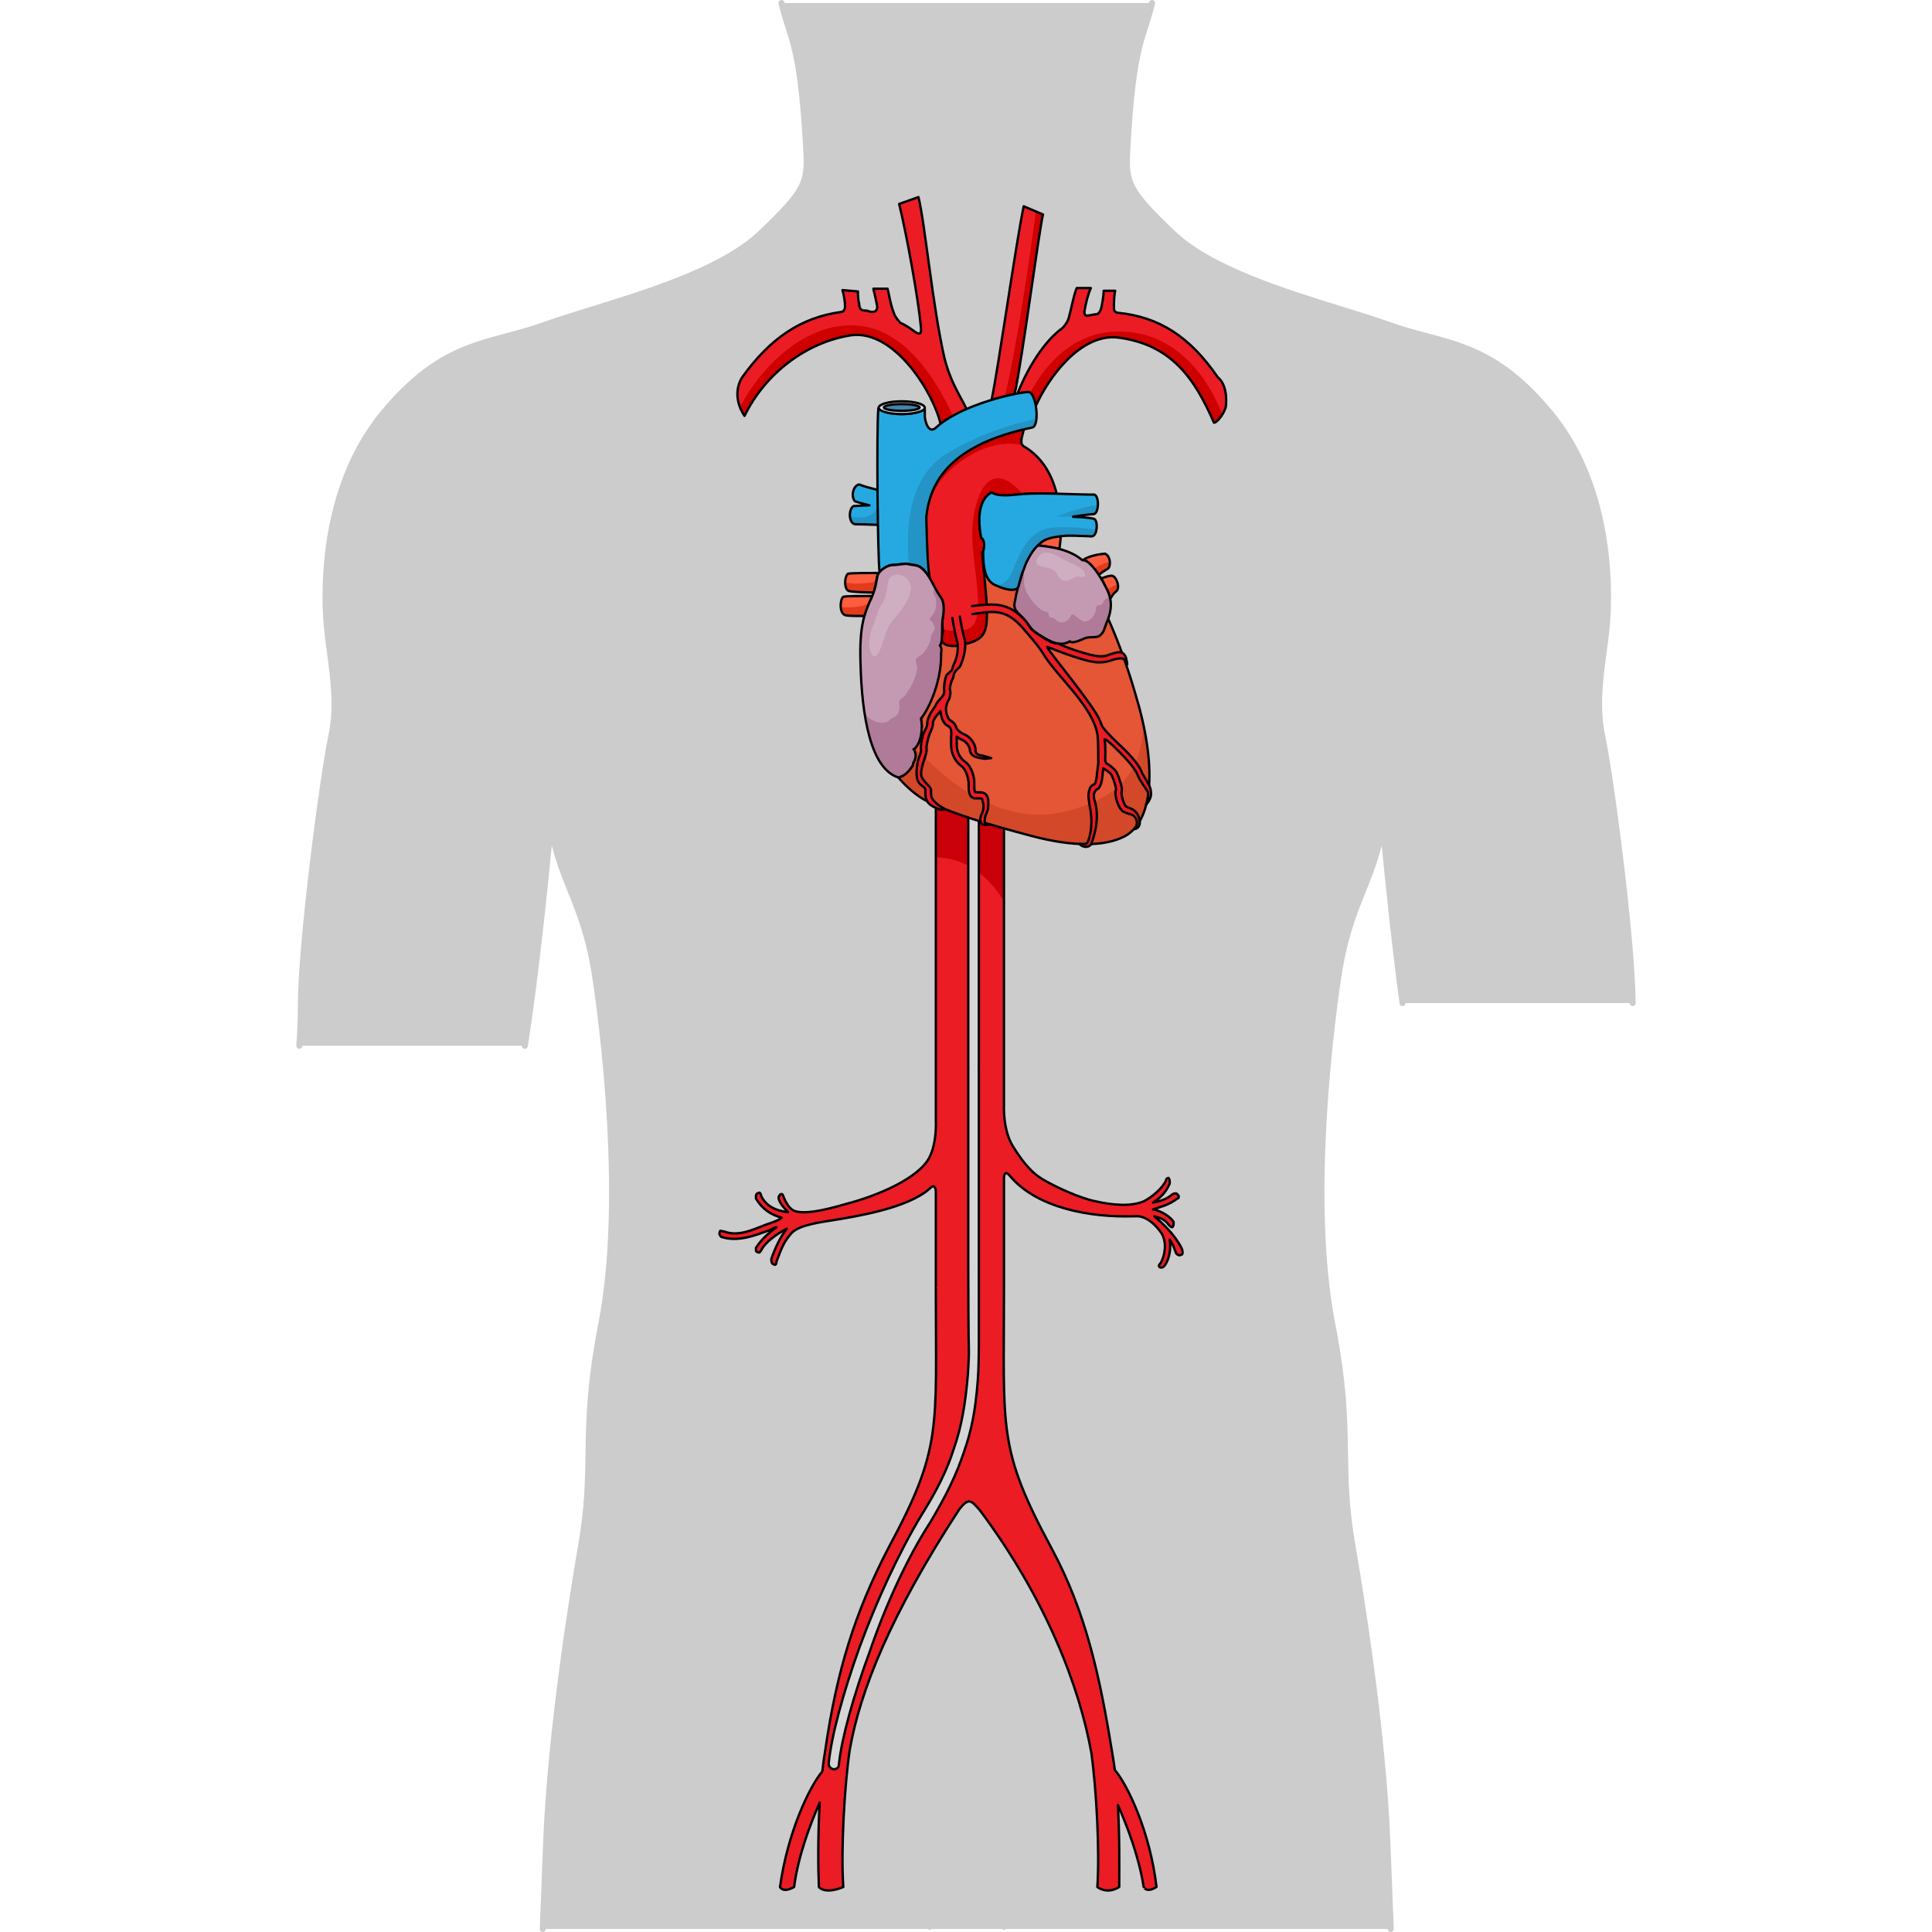 <?xml version="1.0" encoding="utf-8"?>
<!-- Created by: Science Figures, www.sciencefigures.org, Generator: Science Figures Editor -->
<!DOCTYPE svg PUBLIC "-//W3C//DTD SVG 1.1//EN" "http://www.w3.org/Graphics/SVG/1.1/DTD/svg11.dtd">
<svg version="1.1" id="Layer_1" xmlns="http://www.w3.org/2000/svg" xmlns:xlink="http://www.w3.org/1999/xlink" 
	 width="800px" height="800px" viewBox="0 0 306.306 441.82" enable-background="new 0 0 306.306 441.82"
	 xml:space="preserve">
<g>
	<path id="changecolor_1_" fill="#CCCCCC" d="M299.321,168.185c-1.352-6.365-0.496-12.78,0.332-18.984
		c0.258-1.935,0.523-3.935,0.711-5.866c0.485-5.027,2.139-31.033-13.076-49.35c-10.84-13.05-19.49-15.354-28.647-17.791
		c-2.761-0.736-5.616-1.496-8.601-2.571c-3.007-1.081-6.729-2.234-10.669-3.454c-13.372-4.141-30.015-9.293-38.437-17.323
		c-10.707-10.209-10.631-11.477-10.143-19.729l0.023-0.395c0.529-9.062,1.329-18.379,3.584-25.141
		c0.836-2.508,1.502-4.77,1.977-6.719c0.092-0.374-0.138-0.751-0.512-0.842c-0.371-0.091-0.75,0.139-0.842,0.511
		c-0.013,0.053-0.029,0.111-0.042,0.166h-12.489h-18.017h-7.583h-7.119h-7.585h-18.043h-12.457c-0.013-0.055-0.03-0.113-0.042-0.166
		c-0.091-0.373-0.469-0.602-0.842-0.511c-0.374,0.091-0.603,0.468-0.512,0.842c0.477,1.952,1.142,4.212,1.976,6.718
		c2.246,6.747,3.049,16.071,3.584,25.142l0.023,0.395c0.488,8.253,0.564,9.521-10.143,19.729
		C97.309,60.876,80.664,66.03,67.289,70.17c-3.939,1.219-7.66,2.371-10.666,3.452c-2.984,1.075-5.839,1.835-8.6,2.571
		c-9.156,2.438-17.805,4.741-28.65,17.791c-15.214,18.316-13.561,44.322-13.076,49.35c0.188,1.936,0.455,3.939,0.713,5.876
		c0.827,6.2,1.683,12.612,0.33,18.975c-1.902,8.984-6.987,47.174-6.987,62.155c0,2.81-0.115,5.671-0.351,8.744
		c-0.03,0.384,0.257,0.719,0.641,0.748c0.019,0.001,0.037,0.002,0.054,0.002c0.361,0,0.666-0.278,0.694-0.644
		c0.001-0.018,0.002-0.036,0.003-0.054h7.837h42.34c0.001,0.337,0.231,0.634,0.575,0.688c0.381,0.062,0.736-0.199,0.797-0.578
		c2.425-15.276,4.614-36.776,5.493-45.863c1.131,4.324,2.458,7.62,3.751,10.833c2.063,5.126,4.197,10.426,5.609,20.024
		c1.669,11.333,6.696,50.472,1.301,78.313c-2.706,13.951-2.833,22.042-2.956,29.867c-0.099,6.353-0.194,12.354-1.7,21.043
		c-1.642,9.479-7.072,42.435-8.021,68.568c-0.125,3.444-0.283,7.453-0.456,11.847l-0.283,7.215
		c-0.014,0.386,0.285,0.708,0.669,0.724c0.009,0.001,0.019,0.001,0.027,0.001c0.372,0,0.681-0.295,0.695-0.67l0.001-0.027h6.87
		h68.19h3.71h8.476l0.71,0.266l0.03-0.08c0.023-0.059,0.027-0.122,0.034-0.186h16.469c0.008,0.063,0.012,0.127,0.035,0.186
		l0.029,0.08l0.711-0.266h8.48h2.848h68.914h7.005l0.001,0.027c0.015,0.375,0.324,0.67,0.695,0.67c0.01,0,0.019,0,0.027-0.001
		c0.385-0.016,0.684-0.338,0.67-0.724l-0.283-7.215c-0.172-4.394-0.33-8.402-0.455-11.847c-0.942-26.084-6.375-59.077-8.018-68.568
		c-1.509-8.692-1.603-14.696-1.702-21.05c-0.122-7.823-0.249-15.913-2.954-29.86c-5.393-27.812-0.37-66.974,1.297-78.313
		c1.412-9.6,3.545-14.899,5.609-20.026c1.293-3.212,2.621-6.509,3.751-10.831c0.704,7.279,2.249,22.521,4.075,36.096
		c0.051,0.381,0.398,0.643,0.783,0.597c0.349-0.048,0.59-0.348,0.591-0.689h7.552h43.686c0,0.002,0,0.006,0,0.008
		c0.004,0.382,0.314,0.688,0.695,0.688c0.004,0,0.006,0,0.01,0c0.384-0.005,0.691-0.32,0.688-0.705
		C306.105,213.632,301.171,176.917,299.321,168.185z"/>
	<g>
		<g>
			<path fill-rule="evenodd" clip-rule="evenodd" fill="#EC1C24" d="M196.717,431.525c-1.468-12.59-6.587-23.287-9.522-26.749
				c0,0,0.001,0.014-0.002,0.036c-0.142-1.121-0.303-2.215-0.488-3.264c0.008,0.017,0.012,0.029,0.012,0.029
				c-2.939-18.193-6.074-32.783-14.008-47.525c-12.342-22.897-10.873-26.976-10.873-58.654c0-26.034,0-26.034,0-26.034
				s0-2.195,1.469-0.313c6.172,7.214,18.221,9.408,28.211,9.094c0.295,0,0.295,0,0.295,0c3.525-0.313,6.17,4.079,6.17,4.079
				c1.176,2.195,0.588,5.018-0.293,6.587c-0.294,0.314-0.588,0.628-0.294,0.94c0.587,0.314,0.882,0,1.175-0.313
				c1.176-1.569,1.471-4.078,1.176-5.96c0.881,1.254,1.176,2.509,1.469,3.136c0.295,0.314,0.588,0.627,1.176,0.314
				c0.294,0,0.294-0.314,0.294-0.628s0-0.313,0-0.313c-0.587-1.568-2.351-4.077-4.702-6.272c-0.293-0.313-1.469-1.256-1.763-1.57
				c1.176,0.314,2.351,0.629,3.233,1.884c0.293,0.313,0.588,0.627,0.881,0.627c0.293-0.313,0.293-0.627,0.293-0.94v-0.313
				c-0.586-0.942-2.645-2.511-4.701-2.823c1.764-0.628,3.527-0.942,5.584-2.509c0,0,0.293,0,0.293-0.313
				c0-0.315,0-0.315-0.293-0.629c-0.295-0.314-0.588-0.314-1.176,0c-1.469,1.256-2.938,1.569-4.408,1.882
				c1.47-0.939,2.939-2.196,3.82-4.391v-0.313c0-0.313,0-0.627-0.293-0.941c-0.295,0-0.588,0.314-0.588,0.628
				c-0.883,1.882-3.233,3.765-4.996,4.705c-2.939,1.254-7.053,0.939-11.166,0c-3.233-0.627-8.817-3.138-11.461-4.705
				c-2.939-1.569-4.996-4.078-7.348-7.844c-2.351-3.764-2.057-9.41-2.057-9.41c0-27.286,0-27.286,0-27.286
				c0-12.547,0-26.033,0-36.07c-5.877-1.882-11.167-3.45-15.575-5.333c0,8.782,0,23.211,0,41.403c0,30.738,0,30.738,0,30.738
				s0.294,5.019-1.47,8.47c-2.351,4.704-11.754,8.781-19.101,10.663c-1.175,0.313-9.991,3.137-12.342,1.256
				c-0.882-0.628-1.469-1.882-1.763-2.509c-0.294-0.629-0.294-1.257-0.882-0.942c-0.293,0.313-0.587,0.629-0.293,1.256
				c0.293,0.939,1.175,1.882,2.056,2.821c-2.644-0.313-4.996-1.254-6.171-3.764c0-0.313-0.294-0.94-0.587-0.628
				c-0.294,0-0.588,0.314-0.588,0.628c0,0.315,0,0.315,0,0.629c1.469,2.509,3.526,3.763,5.877,4.39
				c-0.587,0.628-2.645,1.256-3.527,1.569c-3.232,1.254-6.464,2.822-9.697,1.566c-0.588,0-0.882-0.313-0.882,0
				c-0.294,0.629,0,0.942,0.293,1.256c3.821,1.255,7.641-0.313,11.167-1.568c0.588-0.313,1.175-0.627,1.47-0.627
				c-1.764,1.255-3.527,2.823-4.703,4.705v0.314c0,0.313,0,0.626,0.293,0.626c0.588,0.313,0.588,0,0.882-0.313
				c0.881-1.882,3.527-3.764,5.877-5.019c-1.469,1.882-2.645,4.392-3.526,6.9c0,0.313,0,0.313,0,0.313
				c0,0.628,0.294,0.942,0.588,0.942c0.293,0.313,0.588,0,0.588-0.628c1.175-3.137,1.763-4.704,3.525-6.587
				c1.764-1.882,7.347-2.509,9.11-2.823c5.877-0.942,17.338-2.822,22.333-7.214c1.47-1.568,1.47,0.627,1.47,0.627
				c0,22.897,0,22.897,0,22.897c0,31.679,1.469,35.757-10.873,58.654c-7.641,14.742-11.754,27.915-14.399,46.108
				c-0.271,1.541-0.496,3.209-0.688,4.938c-2.937,3.475-7.916,13.851-9.676,26.427c0,0,0.592,1.479,3.229,0
				c0.896-7.111,3.76-14.563,5.856-19.298c-0.443,7.618-0.379,15.27-0.19,19.298c0,0,1.285,1.798,5.583,0
				c-0.587-8.467,0.294-23.523,1.47-31.364c2.351-13.487,9.403-31.054,24.978-54.892c2.351-3.137,2.939-1.881,4.702,0
				c15.26,20.359,22.944,40.689,25.6,55.739c1.112,8.063,1.912,22.343,1.344,30.517c0,0,2.115,1.798,5.006,0
				c0-3.932,0.115-11.305-0.303-18.739c2.098,4.749,4.85,11.897,5.885,18.739C193.782,431.525,194.374,433.004,196.717,431.525z"/>
			<path fill-rule="evenodd" clip-rule="evenodd" fill="#C90009" d="M161.835,206.152c0-6.074,0-11.842,0-16.771
				c-5.877-1.882-11.167-3.45-15.575-5.333c0,3.264,0,7.311,0,12.039C150.009,196.107,156.651,197.531,161.835,206.152z"/>
			
				<path fill-rule="evenodd" clip-rule="evenodd" fill="none" stroke="#000000" stroke-width="0.537" stroke-linejoin="round" stroke-miterlimit="10" d="
				M196.717,431.525c-1.468-12.59-6.587-23.287-9.522-26.749c0,0,0.001,0.014-0.002,0.036c-0.142-1.121-0.303-2.215-0.488-3.264
				c0.008,0.017,0.012,0.029,0.012,0.029c-2.939-18.193-6.074-32.783-14.008-47.525c-12.342-22.897-10.873-26.976-10.873-58.654
				c0-26.034,0-26.034,0-26.034s0-2.195,1.469-0.313c6.172,7.214,18.221,9.408,28.211,9.094c0.295,0,0.295,0,0.295,0
				c3.525-0.313,6.17,4.079,6.17,4.079c1.176,2.195,0.588,5.018-0.293,6.587c-0.294,0.314-0.588,0.628-0.294,0.94
				c0.587,0.314,0.882,0,1.175-0.313c1.176-1.569,1.471-4.078,1.176-5.96c0.881,1.254,1.176,2.509,1.469,3.136
				c0.295,0.314,0.588,0.627,1.176,0.314c0.294,0,0.294-0.314,0.294-0.628s0-0.313,0-0.313c-0.587-1.568-2.351-4.077-4.702-6.272
				c-0.293-0.313-1.469-1.256-1.763-1.57c1.176,0.314,2.351,0.629,3.233,1.884c0.293,0.313,0.588,0.627,0.881,0.627
				c0.293-0.313,0.293-0.627,0.293-0.94v-0.313c-0.586-0.942-2.645-2.511-4.701-2.823c1.764-0.628,3.527-0.942,5.584-2.509
				c0,0,0.293,0,0.293-0.313c0-0.315,0-0.315-0.293-0.629c-0.295-0.314-0.588-0.314-1.176,0c-1.469,1.256-2.938,1.569-4.408,1.882
				c1.47-0.939,2.939-2.196,3.82-4.391v-0.313c0-0.313,0-0.627-0.293-0.941c-0.295,0-0.588,0.314-0.588,0.628
				c-0.883,1.882-3.233,3.765-4.996,4.705c-2.939,1.254-7.053,0.939-11.166,0c-3.233-0.627-8.817-3.138-11.461-4.705
				c-2.939-1.569-4.996-4.078-7.348-7.844c-2.351-3.764-2.057-9.41-2.057-9.41c0-27.286,0-27.286,0-27.286
				c0-12.547,0-26.033,0-36.07c-5.877-1.882-11.167-3.45-15.575-5.333c0,8.782,0,23.211,0,41.403c0,30.738,0,30.738,0,30.738
				s0.294,5.019-1.47,8.47c-2.351,4.704-11.754,8.781-19.101,10.663c-1.175,0.313-9.991,3.137-12.342,1.256
				c-0.882-0.628-1.469-1.882-1.763-2.509c-0.294-0.629-0.294-1.257-0.882-0.942c-0.293,0.313-0.587,0.629-0.293,1.256
				c0.293,0.939,1.175,1.882,2.056,2.821c-2.644-0.313-4.996-1.254-6.171-3.764c0-0.313-0.294-0.94-0.587-0.628
				c-0.294,0-0.588,0.314-0.588,0.628c0,0.315,0,0.315,0,0.629c1.469,2.509,3.526,3.763,5.877,4.39
				c-0.587,0.628-2.645,1.256-3.527,1.569c-3.232,1.254-6.464,2.822-9.697,1.566c-0.588,0-0.882-0.313-0.882,0
				c-0.294,0.629,0,0.942,0.293,1.256c3.821,1.255,7.641-0.313,11.167-1.568c0.588-0.313,1.175-0.627,1.47-0.627
				c-1.764,1.255-3.527,2.823-4.703,4.705v0.314c0,0.313,0,0.626,0.293,0.626c0.588,0.313,0.588,0,0.882-0.313
				c0.881-1.882,3.527-3.764,5.877-5.019c-1.469,1.882-2.645,4.392-3.526,6.9c0,0.313,0,0.313,0,0.313
				c0,0.628,0.294,0.942,0.588,0.942c0.293,0.313,0.588,0,0.588-0.628c1.175-3.137,1.763-4.704,3.525-6.587
				c1.764-1.882,7.347-2.509,9.11-2.823c5.877-0.942,17.338-2.822,22.333-7.214c1.47-1.568,1.47,0.627,1.47,0.627
				c0,22.897,0,22.897,0,22.897c0,31.679,1.469,35.757-10.873,58.654c-7.641,14.742-11.754,27.915-14.399,46.108
				c-0.271,1.541-0.496,3.209-0.688,4.938c-2.937,3.475-7.916,13.851-9.676,26.427c0,0,0.592,1.479,3.229,0
				c0.896-7.111,3.76-14.563,5.856-19.298c-0.443,7.618-0.379,15.27-0.19,19.298c0,0,1.285,1.798,5.583,0
				c-0.587-8.467,0.294-23.523,1.47-31.364c2.351-13.487,9.403-31.054,24.978-54.892c2.351-3.137,2.939-1.881,4.702,0
				c15.26,20.359,22.944,40.689,25.6,55.739c1.112,8.063,1.912,22.343,1.344,30.517c0,0,2.115,1.798,5.006,0
				c0-3.932,0.115-11.305-0.303-18.739c2.098,4.749,4.85,11.897,5.885,18.739C193.782,431.525,194.374,433.004,196.717,431.525z"/>
			
				<path fill-rule="evenodd" clip-rule="evenodd" fill="#D6D6D6" stroke="#000000" stroke-width="0.537" stroke-linecap="round" stroke-linejoin="round" stroke-miterlimit="10" d="
				M154.88,185.983c-0.605,0-1.209,0.627-1.209,1.256c0,0,0,1.567,0,4.391c0,7.645,0,25.121,0,44.006c0,0.498,0,0.991,0,1.489
				c0,2.231,0,5.195,0,6.944c0,0.042,0.023,0.08,0.027,0.123c-0.004,0.041-0.027,0.081-0.027,0.124c0,4.91,0,10.864,0,15.46
				c0,0.402,0,0.806,0,1.208c0,3.016,0,6.029,0,9.043c0,0.014,0.008,0.026,0.009,0.039c0,0.014-0.009,0.027-0.009,0.041
				c0,7.213,0,14.112,0,19.444c0,7.214,0.061,16.727,0.133,18.794s-0.232,5.978-0.232,6.1c-0.59,6.911-1.474,11.937-3.242,16.963
				c-1.473,4.713-3.83,9.424-7.366,15.08c-5.303,8.796-10.313,19.789-14.143,30.157c-3.831,10.68-6.482,20.418-7.072,26.7
				c0,0.629,0.59,1.256,1.179,1.256c0.59,0,1.179-0.313,1.179-1.256c0.589-5.654,3.241-15.393,7.072-25.759
				c3.536-10.366,8.545-21.361,13.848-29.529c3.537-5.968,5.894-10.681,7.662-16.021c1.768-5.025,2.628-9.525,3.163-16.421
				c0.186-2.398,0.227-5.926,0.238-7.55c0-0.003,0.002-0.006,0.002-0.011c0-0.263,0-0.536,0-0.804c0-2.62,0-10.87,0-17.7
				c0-5.332,0-12.231,0-19.444c0-0.014-0.008-0.027-0.01-0.041c0.002-0.013,0.01-0.025,0.01-0.039c0-3.014,0-6.027,0-9.043
				c0-0.402,0-0.806,0-1.208c0-4.596,0-10.55,0-15.46c0-0.043-0.022-0.083-0.027-0.124c0.005-0.043,0.027-0.081,0.027-0.123
				c0-1.749,0-4.713,0-6.944c0-0.496,0-0.993,0-1.489c0-12.338,0-24.275,0-33.024c0-4.705,0-8.47,0-10.981c0-2.823,0-4.391,0-4.391
				C156.089,186.61,155.483,185.983,154.88,185.983z"/>
			<path fill-rule="evenodd" clip-rule="evenodd" fill="#EC1C24" d="M147.647,97.356c1.474-1.252,3.605-2.67,5.668-3.609
				c-0.589-1.877-3.665-5.836-5.138-12.09c-2.651-11.568-4.419-30.643-5.893-36.583c-4.419,1.563-4.419,1.563-4.419,1.563
				c1.768,7.193,4.419,21.888,5.009,28.453c0,0.938,0,1.564-1.179,0.938c-0.883-0.625-2.062-1.563-3.536-2.188
				c-0.294-0.313-1.178-1.249-1.473-2.189c-0.885-2.188-1.178-4.689-1.473-5.628c-3.242,0-3.242,0-3.242,0
				c0.295,1.25,0.59,2.502,0.885,4.065c0,0.313,0,1.251-1.179,1.251c-0.589,0-0.884-0.313-1.474-0.313c-0.589,0-1.472,0-1.472-1.563
				c-0.295-0.938-0.295-2.189-0.295-2.813c-3.535-0.313-3.535-0.313-3.535-0.313c0.294,0.937,0.588,2.502,0.588,3.752
				c0,0.938-0.588,1.251-0.883,1.251c-9.135,1.252-16.207,5.94-22.688,15.008c-2.651,4.488,0.589,8.755,0.589,8.755
				c4.715-9.694,14.144-16.885,24.456-18.447c10.018-1.251,18.917,13.509,20.39,20.39L147.647,97.356L147.647,97.356L147.647,97.356
				z"/>
			<path fill-rule="evenodd" clip-rule="evenodd" fill="#CF0000" d="M129.792,74.644c-12.25-1.962-23.169,8.553-28.331,18.475
				c0.468,1.217,1.045,1.983,1.045,1.983c4.715-9.694,14.144-16.885,24.456-18.447c10.018-1.251,18.917,13.509,20.39,20.39
				l0.294,0.312c0.743-0.632,1.655-1.305,2.639-1.938C147.494,89.091,140.613,76.38,129.792,74.644z"/>
			<path fill-rule="evenodd" clip-rule="evenodd" fill="#EC1C24" d="M164.286,90.093c1.767-8.146,5.592-37.597,6.475-41.044
				c-4.415-1.879-4.415-1.879-4.415-1.879c-1.765,8.46-5.87,37.403-7.341,44.295C161.063,90.839,162.815,90.405,164.286,90.093
				L164.286,90.093z"/>
			<path fill-rule="evenodd" clip-rule="evenodd" fill="#CF0000" d="M162.063,90.614c0.799-0.204,1.545-0.376,2.223-0.521
				c1.767-8.146,5.592-37.597,6.475-41.044c-0.627-0.266-1.154-0.491-1.615-0.687C168.415,53.841,165.224,77.125,162.063,90.614z"/>
			<path fill-rule="evenodd" clip-rule="evenodd" fill="#EC1C24" d="M187.863,71.528c-0.292,0-0.88-0.313-0.88-0.943
				c0-1.256,0-2.828,0.295-4.085c-2.641,0-2.641,0-2.641,0c0,0.943-0.293,2.829-0.586,4.085c-0.295,0.943-0.881,1.259-0.881,1.259
				c-0.881,0-1.467,0.314-2.348,0.314c-0.293,0-0.586,0-0.586-0.943c0.293-1.886,0.881-4.086,1.467-5.342c-3.227,0-3.227,0-3.227,0
				c-0.587,1.256-1.173,4.397-1.76,6.598c-0.293,1.257-1.174,2.199-1.467,2.513c-5.279,3.771-9.091,11.8-10.264,14.942
				c0.88,0,1.932-0.273,2.225-0.273c0.881,0,1.586,1.357,1.879,3.242c2.934-6.599,10.268-16.654,18.772-15.711
				c12.321,1.571,17.601,9.428,22.001,19.482c0.797,0,2.621-2.521,2.737-3.89c0.429-5.05-1.858-6.48-1.858-6.48
				C204.29,76.871,197.251,72.47,187.863,71.528L187.863,71.528z"/>
			<path fill-rule="evenodd" clip-rule="evenodd" fill="#CF0000" d="M209.864,96.666c0.47,0,1.291-0.879,1.914-1.876
				c-2.143-5.532-8.514-18.142-22.264-18.938c-11.975-0.693-18.641,8.227-21.693,14.033c0.59,0.464,1.048,1.586,1.27,3.01
				c2.934-6.599,10.268-16.654,18.772-15.711C200.185,78.754,205.464,86.611,209.864,96.666z"/>
			
				<path fill-rule="evenodd" clip-rule="evenodd" fill="none" stroke="#000000" stroke-width="0.537" stroke-linecap="round" stroke-linejoin="round" stroke-miterlimit="10" d="
				M147.647,97.356c1.474-1.252,3.605-2.67,5.668-3.609c-0.589-1.877-3.665-5.836-5.138-12.09
				c-2.651-11.568-4.419-30.643-5.893-36.583c-4.419,1.563-4.419,1.563-4.419,1.563c1.768,7.193,4.419,21.888,5.009,28.453
				c0,0.938,0,1.564-1.179,0.938c-0.883-0.625-2.062-1.563-3.536-2.188c-0.294-0.313-1.178-1.249-1.473-2.189
				c-0.885-2.188-1.178-4.689-1.473-5.628c-3.242,0-3.242,0-3.242,0c0.295,1.25,0.59,2.502,0.885,4.065c0,0.313,0,1.251-1.179,1.251
				c-0.589,0-0.884-0.313-1.474-0.313c-0.589,0-1.472,0-1.472-1.563c-0.295-0.938-0.295-2.189-0.295-2.813
				c-3.535-0.313-3.535-0.313-3.535-0.313c0.294,0.937,0.588,2.502,0.588,3.752c0,0.938-0.588,1.251-0.883,1.251
				c-9.135,1.252-16.207,5.94-22.688,15.008c-2.651,4.488,0.589,8.755,0.589,8.755c4.715-9.694,14.144-16.885,24.456-18.447
				c10.018-1.251,18.917,13.509,20.39,20.39L147.647,97.356L147.647,97.356L147.647,97.356z"/>
			
				<path fill-rule="evenodd" clip-rule="evenodd" fill="none" stroke="#000000" stroke-width="0.537" stroke-linecap="round" stroke-linejoin="round" stroke-miterlimit="10" d="
				M164.286,90.093c1.767-8.146,5.592-37.597,6.475-41.044c-4.415-1.879-4.415-1.879-4.415-1.879
				c-1.765,8.46-5.87,37.403-7.341,44.295C161.063,90.839,162.815,90.405,164.286,90.093L164.286,90.093z"/>
			
				<path fill-rule="evenodd" clip-rule="evenodd" fill="none" stroke="#000000" stroke-width="0.537" stroke-linecap="round" stroke-linejoin="round" stroke-miterlimit="10" d="
				M187.863,71.528c-0.292,0-0.88-0.313-0.88-0.943c0-1.256,0-2.828,0.295-4.085c-2.641,0-2.641,0-2.641,0
				c0,0.943-0.293,2.829-0.586,4.085c-0.295,0.943-0.881,1.259-0.881,1.259c-0.881,0-1.467,0.314-2.348,0.314
				c-0.293,0-0.586,0-0.586-0.943c0.293-1.886,0.881-4.086,1.467-5.342c-3.227,0-3.227,0-3.227,0
				c-0.587,1.256-1.173,4.397-1.76,6.598c-0.293,1.257-1.174,2.199-1.467,2.513c-5.279,3.771-9.091,11.8-10.264,14.942
				c0.88,0,1.932-0.273,2.225-0.273c0.881,0,1.586,1.357,1.879,3.242c2.934-6.599,10.268-16.654,18.772-15.711
				c12.321,1.571,17.601,9.428,22.001,19.482c0.797,0,2.621-2.521,2.737-3.89c0.429-5.05-1.858-6.48-1.858-6.48
				C204.29,76.871,197.251,72.47,187.863,71.528L187.863,71.528z"/>
			<path fill-rule="evenodd" clip-rule="evenodd" fill="#EC1C24" d="M146.737,294.165c0.305,0,0.609,0,0.609,0.321
				c0.609,0,0.915,0.646,1.218,0.968c0.304,0.321,0.609,0.646,0.609,0.646c0.304-0.646,0.304-0.646,0.304-0.646
				s-0.304-0.322-0.913-0.968c-0.304-0.321-0.609-0.321-0.914-0.644c0-0.323-0.304-0.323-0.609-0.323
				C146.737,294.165,146.737,294.165,146.737,294.165"/>
			<path fill-rule="evenodd" clip-rule="evenodd" fill="#EC1C24" d="M160.941,285.781L160.941,285.781L160.941,285.781
				L160.941,285.781L160.941,285.781L160.941,285.781c0,0-0.306,0-0.612,0.306c-0.613,0.307-1.533,0.92-2.145,2.757
				c0.611,0,0.611,0,0.611,0c0.308-0.92,0.92-1.531,1.227-1.837c0.307-0.308,0.613-0.308,0.919-0.613l0,0c0.307,0,0.307,0,0.307,0
				C160.941,285.781,160.941,285.781,160.941,285.781"/>
			<path fill-rule="evenodd" clip-rule="evenodd" fill="#EC1C24" d="M161.104,285.942c-0.305,0.31-0.913,0.927-1.217,1.545
				c-0.61,0.617-0.915,1.235-1.219,1.854c0.608,0.31,0.608,0.31,0.608,0.31c0.304-0.617,0.61-1.236,0.914-1.854
				c0.608-0.618,0.913-1.236,1.218-1.544C161.104,285.942,161.104,285.942,161.104,285.942"/>
			<polygon fill-rule="evenodd" clip-rule="evenodd" fill="#EC1C24" points="160.327,289.166 159.635,289.704 160.327,289.972 
				160.603,289.434 160.327,289.166 160.327,289.166 			"/>
			<path fill-rule="evenodd" clip-rule="evenodd" fill="#EC1C24" d="M146.415,294.467l0.305,0.301
				c0.609,0.304,0.914,0.908,1.218,1.209c0.304,0.302,0.608,0.605,0.608,0.605c0.609,0,0.609,0,0.609,0
				c0-0.304-0.304-0.605-0.304-0.605c-0.306-0.604-0.914-0.905-1.218-1.209c-0.305-0.301-0.61-0.604-0.914-0.604
				C146.415,294.467,146.415,294.467,146.415,294.467"/>
			<path fill-rule="evenodd" clip-rule="evenodd" fill="#EC1C24" d="M152.058,262.724c-0.581,0-0.871,0-0.871,0.324
				c-0.291,0.323-0.579,0.643-0.579,0.966l0.289,0.324c0.291,0.322,0.291,0.322,0.581,0.322c0.291,0,0.291,0,0.581,0
				c-0.291-0.646-0.291-0.646-0.291-0.646h-0.291l0,0c-0.29,0-0.29,0-0.29,0l0.29-0.323c0-0.319,0.291-0.319,0.581-0.319
				C152.058,262.724,152.058,262.724,152.058,262.724"/>
			<path fill-rule="evenodd" clip-rule="evenodd" fill="#EC1C24" d="M147.06,296.259c0.289,0.968,0.581,1.613,1.161,2.257
				c0.291-0.644,0.291-0.644,0.291-0.644c-0.58-0.322-0.58-0.967-0.871-1.613C147.06,296.259,147.06,296.259,147.06,296.259"/>
			<g>
				<path fill-rule="evenodd" clip-rule="evenodd" fill="#E45635" d="M168.12,123.218c0-0.304-3.017-3.828-3.303-3.982
					c-0.432-0.155-11.207,0.766-11.207,0.766c-1.58,5.517-1.58,5.517-1.58,5.517c-3.449,3.987-3.449,3.987-3.449,3.987
					c-6.32,8.737-6.32,8.737-6.32,8.737c-1.581,18.854-1.581,18.854-1.581,18.854c2.156,7.203,2.156,7.203,2.156,7.203l0,0
					c0.144,0.612,0.287,1.532,0.144,2.453c0,0.307,0,0.307,0,0.307c-0.144,2.45-1.293,4.139-1.868,4.292c-0.145,0-0.145,0-0.145,0
					c0.575,0.767,0.862,1.991,0.145,3.065c-0.145,0.613-0.145,0.613-0.145,0.613c-0.861,1.38-1.867,2.452-3.303,2.758
					c2.011,2.301,4.022,3.987,5.889,5.061c6.179,3.217,14.655,5.671,24.422,8.277c9.771,2.605,16.955,2.452,21.407,0.153
					c6.753-3.527,7.47-16.401,2.442-32.804c-2.874-9.963-6.178-17.014-6.178-17.014"/>
				<path fill-rule="evenodd" clip-rule="evenodd" fill="#D34829" d="M193.735,165.772c-0.49,8.962-3.566,16.477-18.488,19.938
					c-14.999,3.474-28.321-8.804-33.687-14.682c-0.166,0.178-0.322,0.289-0.448,0.323c-0.145,0-0.145,0-0.145,0
					c0.575,0.767,0.862,1.991,0.145,3.065c-0.145,0.613-0.145,0.613-0.145,0.613c-0.861,1.38-1.867,2.452-3.303,2.758
					c2.011,2.301,4.022,3.987,5.889,5.061c6.179,3.217,14.655,5.671,24.422,8.277c9.771,2.605,16.955,2.452,21.407,0.153
					C195.097,188.295,196.489,178.616,193.735,165.772z"/>
				<g>
					<path fill-rule="evenodd" clip-rule="evenodd" fill="#CF0000" d="M159.077,91.504c0.016-0.003,0.031-0.008,0.048-0.012
						c-0.019-0.035-0.03-0.06-0.028-0.067C159.091,91.453,159.083,91.479,159.077,91.504z"/>
				</g>
				<path fill-rule="evenodd" clip-rule="evenodd" fill="#26A9E0" d="M132.936,112.027c-1.866-0.462-3.59-0.926-4.163-1.234
					c-1.438,0.155-2.011,2.775-1.006,3.853c0.861,0.308,3.302,0.922,3.302,0.922c-1.435,0-2.872,0.158-3.589,0.158
					c-1.148,0.458-1.292,3.852,0.287,4.157c1.579,0,4.676,0.156,6.255,0.156C134.022,117.263,132.936,114.492,132.936,112.027
					L132.936,112.027z"/>
				<path fill="#2394C5" d="M133.49,115.971c-0.174-0.079-0.352-0.152-0.54-0.213c-1.019,3.16-5.016,2.642-6.331,2.377
					c0.076,0.843,0.436,1.609,1.148,1.747c1.579,0,4.676,0.156,6.255,0.156C134.022,118.668,133.758,117.301,133.49,115.971z"/>
				
					<path fill-rule="evenodd" clip-rule="evenodd" fill="none" stroke="#000000" stroke-width="0.537" stroke-linecap="round" stroke-linejoin="round" stroke-miterlimit="10" d="
					M132.936,112.027c-1.866-0.462-3.59-0.926-4.163-1.234c-1.438,0.155-2.011,2.775-1.006,3.853
					c0.861,0.308,3.302,0.922,3.302,0.922c-1.435,0-2.872,0.158-3.589,0.158c-1.148,0.458-1.292,3.852,0.287,4.157
					c1.579,0,4.676,0.156,6.255,0.156C134.022,117.263,132.936,114.492,132.936,112.027L132.936,112.027z"/>
				<path fill-rule="evenodd" clip-rule="evenodd" fill="#FC5D3F" d="M185.116,134.246c0.43,0.913,0.861,1.827,1.006,2.74
					c0.43-0.761,0.861-1.368,1.293-1.674c1.15-0.763,0.143-3.505-0.863-3.658c-0.574,0-1.149,0.153-2.443,0.611
					C184.397,132.873,184.827,133.633,185.116,134.246L185.116,134.246z M183.534,131.502c0.432-0.459,1.15-0.915,2.156-1.526
					c0.574-0.607,0.574-2.741-0.719-3.349c0,0-3.305,0.151-5.174,1.521c0.431,0,0.431,0,0.431,0
					C181.234,128.456,182.384,129.826,183.534,131.502L183.534,131.502z"/>
				<path fill-rule="evenodd" clip-rule="evenodd" fill="#E43B1C" d="M186.122,136.986c0.43-0.761,0.861-1.368,1.293-1.674
					c0.496-0.33,0.59-1.03,0.456-1.729c-0.891,0.294-1.765,0.832-2.446,1.327C185.738,135.602,186.012,136.295,186.122,136.986z"/>
				<path fill-rule="evenodd" clip-rule="evenodd" fill="#E43B1C" d="M183.534,131.502c0.432-0.459,1.15-0.915,2.156-1.526
					c0.258-0.272,0.397-0.848,0.361-1.457c-1.42,0.202-2.689,0.892-3.594,1.527C182.813,130.487,183.175,130.977,183.534,131.502z"
					/>
				
					<path fill-rule="evenodd" clip-rule="evenodd" fill="none" stroke="#000000" stroke-width="0.537" stroke-linecap="round" stroke-linejoin="round" stroke-miterlimit="10" d="
					M185.116,134.246c0.43,0.913,0.861,1.827,1.006,2.74c0.43-0.761,0.861-1.368,1.293-1.674c1.15-0.763,0.143-3.505-0.863-3.658
					c-0.574,0-1.149,0.153-2.443,0.611C184.397,132.873,184.827,133.633,185.116,134.246L185.116,134.246z M183.534,131.502
					c0.432-0.459,1.15-0.915,2.156-1.526c0.574-0.607,0.574-2.741-0.719-3.349c0,0-3.305,0.151-5.174,1.521c0.431,0,0.431,0,0.431,0
					C181.234,128.456,182.384,129.826,183.534,131.502L183.534,131.502z"/>
				
					<path fill-rule="evenodd" clip-rule="evenodd" fill="none" stroke="#000000" stroke-width="0.537" stroke-linecap="round" stroke-linejoin="round" stroke-miterlimit="10" d="
					M168.12,123.218c0-0.304-3.017-3.828-3.303-3.982c-0.432-0.155-11.207,0.766-11.207,0.766c-1.58,5.517-1.58,5.517-1.58,5.517
					c-3.449,3.987-3.449,3.987-3.449,3.987c-6.32,8.737-6.32,8.737-6.32,8.737c-1.581,18.854-1.581,18.854-1.581,18.854
					c2.156,7.203,2.156,7.203,2.156,7.203l0,0c0.144,0.612,0.287,1.532,0.144,2.453c0,0.307,0,0.307,0,0.307
					c-0.144,2.45-1.293,4.139-1.868,4.292c-0.145,0-0.145,0-0.145,0c0.575,0.767,0.862,1.991,0.145,3.065
					c-0.145,0.613-0.145,0.613-0.145,0.613c-0.861,1.38-1.867,2.452-3.303,2.758c2.011,2.301,4.022,3.987,5.889,5.061
					c6.179,3.217,14.655,5.671,24.422,8.277c9.771,2.605,16.955,2.452,21.407,0.153c6.753-3.527,7.47-16.401,2.442-32.804
					c-2.874-9.963-6.178-17.014-6.178-17.014"/>
				<path fill-rule="evenodd" clip-rule="evenodd" fill="#FC5D3F" d="M169.872,124.753c1.45,0.15,3.046,0.455,4.641,0.756
					c0.146-1.058,0.291-2.119,0.291-3.028c-1.886,0.151-3.771,0.759-5.367,2.272H169.872L169.872,124.753L169.872,124.753z"/>
				
					<path fill-rule="evenodd" clip-rule="evenodd" fill="none" stroke="#000000" stroke-width="0.537" stroke-linecap="round" stroke-linejoin="round" stroke-miterlimit="10" d="
					M169.872,124.753c1.45,0.15,3.046,0.455,4.641,0.756c0.146-1.058,0.291-2.119,0.291-3.028c-1.886,0.151-3.771,0.759-5.367,2.272
					H169.872L169.872,124.753L169.872,124.753z"/>
				<path fill-rule="evenodd" clip-rule="evenodd" fill="#EC1C24" d="M166.493,102.201c-0.143,0-0.574-0.457-0.574-0.764
					c-0.144-0.92,0.143-1.533,0.432-2.758c0.574-1.683-2.156-3.368-3.02-1.529c-0.287,0.461-0.717,1.223-1.437,2.447
					c0,0,0.145-2.908-0.144-3.369c-0.861-1.222-2.587-0.917-3.162-0.149c-0.43,0.61-0.143,4.438-2.443,4.593
					c-1.436-0.154-0.574-2.755-1.006-3.215c0.863,0.765-4.598,2.6-3.162,0.46c-0.142,1.529-0.142,3.06-0.575,4.591
					c-0.143,0.305-0.574,0.919-0.574,1.072c-6.179,5.514-6.754,9.338-6.754,15.769c0,2.757-0.287,7.962,0.863,12.86
					c0,0.153,0,0.153,0,0.153c0.718,1.379,1.436,2.908,2.586,4.439c0.718,1.07,0.718,2.91,0.287,5.206c0,0.305,0,1.686,0.144,2.449
					c-1.15,2.758,0.575,3.368,2.442,3.368c1.868,0.152,3.736-0.765,3.449-1.836c0-4.746,0-4.746,0-4.746
					c0-3.676,0.719-7.809,2.156-11.638c0.718-1.683,1.006-3.061,1.293-3.979l0,0l0,0c0.287-1.376,0.145-1.99-0.43-2.449
					c-0.146,0-0.146,0-0.146,0c-1.294-6.431,0.431-9.491,2.3-10.411c0.144,0,0.144,0,0.144,0c0.718,0.46,1.581,0.613,3.017,0.613
					l0,0c0.145,0,0.145,0,0.145,0c1.006,0,2.299-0.153,4.025-0.308c2.154-0.153,4.885-0.153,7.615,0
					C172.817,108.324,170.374,104.499,166.493,102.201"/>
				<g>
					<path fill-rule="evenodd" clip-rule="evenodd" fill="#CF0000" d="M147.885,143.926c0.018,0.19,0.041,0.377,0.07,0.53
						c-1.15,2.758,0.575,3.368,2.442,3.368c1.868,0.152,3.736-0.765,3.449-1.836c0-0.944,0-1.693,0-2.301
						C152.046,144.636,149.359,144.254,147.885,143.926z"/>
					<path fill-rule="evenodd" clip-rule="evenodd" fill="#CF0000" d="M163.856,110.792c-6.863-5.41-9.404,5.749-9.297,11.688
						c0.049,2.582,0.481,5.818,0.843,8.981c0.192-0.621,0.372-1.247,0.601-1.857c0.718-1.683,1.006-3.061,1.293-3.979
						c0.287-1.376,0.145-1.99-0.43-2.449c-0.146,0-0.146,0-0.146,0c-1.294-6.431,0.431-9.491,2.3-10.411c0.144,0,0.144,0,0.144,0
						c0.718,0.46,1.581,0.613,3.017,0.613c0.145,0,0.145,0,0.145,0c0.979,0,2.234-0.146,3.888-0.294
						C165.577,112.317,164.812,111.546,163.856,110.792z"/>
				</g>
				<g>
					<path fill-rule="evenodd" clip-rule="evenodd" fill="#CF0000" d="M155.163,97.549c0.002-0.068-0.023-0.136-0.089-0.193
						C155.116,97.401,155.142,97.468,155.163,97.549z"/>
					<path fill-rule="evenodd" clip-rule="evenodd" fill="#CF0000" d="M166.161,101.918c-0.156-0.162-0.309-0.398-0.309-0.581
						c-0.144-0.919,0.143-1.532,0.431-2.758c0.575-1.685-2.155-3.366-3.019-1.528c-0.287,0.459-0.717,1.224-1.436,2.446
						c0,0,0.143-2.906-0.145-3.366c-0.862-1.224-2.586-0.918-3.162-0.153c-0.43,0.613-0.143,4.44-2.441,4.594
						c-1.299-0.141-0.725-2.273-0.918-3.022c-0.017,0.514-1.761,1.248-2.777,1.268l-0.588,0.497
						c-0.074,1.031-0.168,2.061-0.459,3.093c-0.144,0.309-0.577,0.922-0.577,1.073c-5.032,4.488-6.346,7.859-6.661,12.431
						c0.038,0.17,0.075,0.339,0.118,0.515c1.858-5.948,4.566-9.238,10.554-12.648C160.761,100.365,165.983,101.695,166.161,101.918z
						"/>
				</g>
				
					<path fill-rule="evenodd" clip-rule="evenodd" fill="none" stroke="#000000" stroke-width="0.537" stroke-linecap="round" stroke-linejoin="round" stroke-miterlimit="10" d="
					M166.427,102.103c-0.144,0-0.574-0.46-0.574-0.766c-0.144-0.919,0.143-1.532,0.431-2.758c0.575-1.685-2.155-3.366-3.019-1.528
					c-0.287,0.459-0.717,1.224-1.436,2.446c0,0,0.143-2.906-0.145-3.366c-0.862-1.224-2.586-0.918-3.162-0.153
					c-0.43,0.613-0.143,4.44-2.441,4.594c-1.438-0.153-0.576-2.758-1.007-3.216c0.863,0.768-4.599,2.603-3.163,0.458
					c-0.142,1.532-0.142,3.063-0.573,4.593c-0.144,0.309-0.577,0.922-0.577,1.073c-6.177,5.512-6.752,9.34-6.752,15.77
					c0,2.756-0.288,7.959,0.862,12.861c0,0.151,0,0.151,0,0.151c0.718,1.378,1.436,2.911,2.585,4.44
					c0.719,1.071,0.719,2.909,0.288,5.205c0,0.306,0,1.685,0.145,2.448c-1.149,2.756,0.575,3.369,2.443,3.369
					c1.868,0.154,3.735-0.765,3.448-1.838c0-4.743,0-4.743,0-4.743c0-3.677,0.718-7.81,2.157-11.637
					c0.718-1.685,1.006-3.061,1.293-3.979l0,0l0,0c0.286-1.38,0.143-1.991-0.432-2.45c-0.144,0-0.144,0-0.144,0
					c-1.293-6.432,0.43-9.493,2.299-10.411c0.145,0,0.145,0,0.145,0c0.719,0.459,1.58,0.611,3.018,0.611l0,0
					c0.143,0,0.143,0,0.143,0c1.006,0,2.3-0.152,4.024-0.309c2.155-0.149,4.888-0.149,7.616,0
					C172.75,108.224,170.308,104.398,166.427,102.103"/>
				<path fill-rule="evenodd" clip-rule="evenodd" fill="#2394C5" d="M133.648,129.82c0,0,0,0,0.143-0.153c-0.143,0-0.143,0-0.143,0
					C133.648,129.82,133.648,129.82,133.648,129.82 M133.503,130.127c0.145-0.308,0.145-0.308,0.145-0.308
					c-0.145,0.151-0.145,0.308-0.288,0.46C133.503,130.127,133.503,130.127,133.503,130.127 M143.708,117.54c0-0.15,0-0.15,0-0.307
					c-0.287-1.38-0.574-2.608-0.718-4.146c0-1.072-0.718,1.229-0.718,2.303c0,2.917-0.288,5.526-1.438,8.138
					c-0.431,1.072-1.006,2.303-1.868,2.913c-0.719,0.463-1.438,0.616-2.156,1.076c-0.862,0.459-2.3,1.227-3.019,2.149
					c0.287-0.153,0.575-0.153,0.862-0.307c0.575-0.153,1.006-0.308,1.437-0.308c1.293-0.153,3.018-0.458,3.738-0.153
					c0.862,0.153,2.156,0.153,2.874,0.768c0.145,0,0.288,0.153,0.432,0.305c0.143,0.156,0.143,0.156,0.143,0.156
					s0.144,0.152,0.289,0.306c0.142,0.154,0.142,0.154,0.142,0.154l0.145,0.152c0.144,0.155,0.144,0.155,0.144,0.155
					c0.143,0.153,0.287,0.307,0.431,0.459c0.143-0.459,0.143-0.459,0.143-0.459C144.14,129.82,143.997,123.528,143.708,117.54"/>
				<path fill-rule="evenodd" clip-rule="evenodd" fill="#C39AB2" d="M169.878,124.768c3.016,0.305,7.041,0.916,9.914,3.366
					c0.432,0,0.432,0,0.432,0c1.58,0.461,3.592,3.52,4.885,6.124c1.006,1.835,1.436,3.519,1.006,5.663
					c-0.144,0.764-0.431,1.683-0.862,2.6c-0.431,1.071-0.431,1.992-1.581,2.908c-0.861,0.461-2.299,0.155-3.16,0.461
					c-1.438,0.612-3.161,1.378-3.592,0.767c-2.156,1.223-4.168,0.304-6.609-1.228c-2.732-1.683-2.156-1.837-3.736-3.672
					c-1.582-1.836-2.875-2.144-2.156-4.593c0.287-1.989,0.863-3.521,1.438-5.511c0.863-3.215,2.154-5.357,3.449-6.734
					L169.878,124.768L169.878,124.768L169.878,124.768z"/>
				<g>
					<path fill="#B07A99" d="M183.671,145.429c1.15-0.916,1.15-1.837,1.581-2.908c0.432-0.917,0.719-1.836,0.862-2.6
						c0.258-1.287,0.201-2.408-0.099-3.498c-0.313,0.327-0.672,0.339-1.14,0.712c-0.386,0.308-0.24,0.587-0.551,0.957
						c-0.34,0.401-0.869,0.189-1.195,0.454c-0.352,0.282-0.208,0.671-0.318,1.136c-0.177,0.743-0.714,1.619-1.351,2.052
						c-1.892,1.283-2.726-1.102-4.204-1.243c-0.229,1.085-1.418,2.036-2.566,1.821c-0.701-0.131-0.955-0.652-1.51-0.964
						c-0.295-0.163-0.547-0.157-0.937-0.17c-0.145-0.374-0.229-0.776-0.265-1.168c-1.909-0.123-3.722-2.454-4.622-3.915
						c-0.858-1.389-0.983-2.589-0.937-4.208c0.013-0.485-0.055-1.378,0.045-2.143c-0.219,0.591-0.427,1.223-0.611,1.909
						c-0.574,1.99-1.15,3.521-1.438,5.511c-0.719,2.449,0.574,2.757,2.156,4.593c1.58,1.835,1.004,1.989,3.736,3.672
						c2.441,1.531,4.453,2.45,6.609,1.228c0.431,0.611,2.154-0.154,3.592-0.767C181.372,145.584,182.81,145.89,183.671,145.429z"/>
					<path fill="#B07A99" d="M167.06,128.461c-0.04,0.025-0.074,0.058-0.108,0.089c-0.005,0.01-0.011,0.025-0.017,0.039
						L167.06,128.461z"/>
				</g>
				
					<path fill-rule="evenodd" clip-rule="evenodd" fill="none" stroke="#000000" stroke-width="0.537" stroke-linecap="round" stroke-linejoin="round" stroke-miterlimit="10" d="
					M169.878,124.768c3.016,0.305,7.041,0.916,9.914,3.366c0.432,0,0.432,0,0.432,0c1.58,0.461,3.592,3.52,4.885,6.124
					c1.006,1.835,1.436,3.519,1.006,5.663c-0.144,0.764-0.431,1.683-0.862,2.6c-0.431,1.071-0.431,1.992-1.581,2.908
					c-0.861,0.461-2.299,0.155-3.16,0.461c-1.438,0.612-3.161,1.378-3.592,0.767c-2.156,1.223-4.168,0.304-6.609-1.228
					c-2.732-1.683-2.156-1.837-3.736-3.672c-1.582-1.836-2.875-2.144-2.156-4.593c0.287-1.989,0.863-3.521,1.438-5.511
					c0.863-3.215,2.154-5.357,3.449-6.734L169.878,124.768L169.878,124.768L169.878,124.768z"/>
				<path fill-rule="evenodd" clip-rule="evenodd" fill="#FAAFA3" d="M151.882,98.696c-0.144,1.227-0.288,2.452-0.574,3.526
					c0,0.308-0.144,0.459-0.144,0.612c0,0,0,0.154-0.144,0.306c0,0-0.144,0.154-0.144,0.308c-0.143,0.153-0.143,0.153-0.143,0.153
					c0,0.154,0,0.154,0,0.154l0,0c-2.728,2.299-4.45,4.6-5.455,6.899c-0.288,0.459-0.432,0.768-0.575,1.227
					c-0.429,1.531-0.574,3.063-0.717,4.754c0.144,0,0.144,0,0.144,0.151c0,0.152,0,0.152,0,0.152c0,0.156,0,0.615,0,0.919l0,0
					c0.145-2.452,0.574-4.75,1.579-6.897c1.005-2.148,2.727-4.446,5.311-6.744c0.144-0.158,0.144-0.158,0.144-0.158
					c0-0.148,0.144-0.303,0.287-0.457c0.143-0.153,0.143-0.307,0.287-0.461c0.144-0.766,0.287-1.687,0.287-2.606
					c0.144-0.611,0.144-1.227,0.144-1.686C152.025,98.848,151.882,98.848,151.882,98.696 M151.882,97.777
					c-0.288,0.46-0.288,0.768,0,0.919C151.882,98.388,151.882,98.082,151.882,97.777"/>
				<path fill-rule="evenodd" clip-rule="evenodd" fill="#D6E6F1" d="M143.987,114.619c-0.132,0.771-0.266,1.702-0.266,2.478
					c0,0.155,0,0.155,0,0.155c0,0.153,0,0.153,0,0.309c0,0.156,0,0.309,0,0.464c0.133,0,0.133,0.154,0.133,0.154l0,0
					c0,0,0,0,0.132,0c-0.132-0.462-0.132-0.927-0.132-1.239c0-0.152,0-0.152,0-0.152c0-0.156,0-0.156,0.132-0.156l0,0l0,0
					C143.987,116.012,143.987,115.238,143.987,114.619"/>
				<g>
					<path fill="#26A9E0" d="M133.387,130.854c0-0.002,0-0.006,0-0.009c-0.048,0.054-0.099,0.105-0.143,0.163
						C133.245,131.008,133.245,131.008,133.387,130.854z"/>
					<path fill="#26A9E0" d="M167.399,89.645c-1.867,0-15.222,2.609-21.253,8.281c-1.627,1.202-2.271-1.442-2.411-2.545
						c-0.006-0.906-0.009-1.571-0.009-1.92c-0.432,0.611-2.584,1.225-5.312,1.225c-2.872,0-5.169-0.768-5.169-1.532
						c0,0-0.145,0.151-0.145,0.308c-0.43,5.204-0.144,34.129,0.287,37.384c0.857-0.983,2.071-1.677,3.16-1.677
						c1.147,0,2.87-0.458,3.589-0.153c0.718,0.153,2.01,0.153,2.729,0.767c0.718,0.461,1.148,1.072,1.579,1.84
						c0.288-0.46,0.288-0.46,0.288-0.46c-0.284-0.844-0.499-6.34-0.657-12.899c0.812-7.799,5.21-16.535,24.186-20.489
						C170.128,97.467,169.267,89.645,167.399,89.645z"/>
					<path fill="#2394C5" d="M148.339,104.015c-9.305,5.925-8.726,19.504-8.268,24.982c0.019,0.008,0.047,0.01,0.065,0.018
						c0.718,0.153,2.01,0.153,2.729,0.767c0.718,0.461,1.148,1.072,1.579,1.84c0.288-0.46,0.288-0.46,0.288-0.46
						c-0.284-0.844-0.499-6.34-0.657-12.899c0.812-7.799,5.21-16.535,24.186-20.489c0.582-0.096,0.898-0.921,1.002-2.01
						C164.212,96.857,155.849,99.232,148.339,104.015z"/>
					
						<path fill="none" stroke="#000000" stroke-width="0.537" stroke-linecap="round" stroke-linejoin="round" stroke-miterlimit="10" d="
						M167.399,89.645c-1.867,0-15.222,2.609-21.253,8.281c-1.627,1.202-2.271-1.442-2.411-2.545
						c-0.006-0.906-0.009-1.571-0.009-1.92c-0.432,0.611-2.584,1.225-5.312,1.225c-2.872,0-5.169-0.768-5.169-1.532
						c0,0-0.145,0.151-0.145,0.308c-0.43,5.204-0.144,34.129,0.287,37.384c0.857-0.983,2.071-1.677,3.16-1.677
						c1.147,0,2.87-0.458,3.589-0.153c0.718,0.153,2.01,0.153,2.729,0.767c0.718,0.461,1.148,1.072,1.579,1.84
						c0.288-0.46,0.288-0.46,0.288-0.46c-0.284-0.844-0.499-6.34-0.657-12.899c0.812-7.799,5.21-16.535,24.186-20.489
						C170.128,97.467,169.267,89.645,167.399,89.645z"/>
				</g>
				<path fill-rule="evenodd" clip-rule="evenodd" fill="#D6E5F0" d="M133.202,93.233c0-0.806,2.354-1.461,5.26-1.461
					c2.905,0,5.259,0.655,5.259,1.461c0,0.808-2.354,1.462-5.259,1.462C135.556,94.695,133.202,94.041,133.202,93.233
					L133.202,93.233z"/>
				
					<path fill-rule="evenodd" clip-rule="evenodd" fill="none" stroke="#000000" stroke-width="0.537" stroke-linecap="round" stroke-linejoin="round" stroke-miterlimit="10" d="
					M133.202,93.233c0-0.806,2.354-1.461,5.26-1.461c2.905,0,5.259,0.655,5.259,1.461c0,0.808-2.354,1.462-5.259,1.462
					C135.556,94.695,133.202,94.041,133.202,93.233L133.202,93.233z"/>
				<path fill-rule="evenodd" clip-rule="evenodd" fill="#4783AA" d="M134.37,93.18c0-0.428,1.833-0.77,4.092-0.77
					s4.09,0.342,4.09,0.77c0,0.425-1.831,0.771-4.09,0.771S134.37,93.605,134.37,93.18L134.37,93.18z"/>
				
					<path fill-rule="evenodd" clip-rule="evenodd" fill="none" stroke="#000000" stroke-width="0.537" stroke-linecap="round" stroke-linejoin="round" stroke-miterlimit="10" d="
					M134.37,93.18c0-0.428,1.833-0.77,4.092-0.77s4.09,0.342,4.09,0.77c0,0.425-1.831,0.771-4.09,0.771S134.37,93.605,134.37,93.18
					L134.37,93.18z"/>
				<path fill-rule="evenodd" clip-rule="evenodd" fill="#E60000" d="M154.073,140.827c0.145-3.678,0.287-7.654,1.729-11.331
					c0.719-1.684,0.861-2.446,1.148-3.366c0-0.153-0.143-0.461-0.287-0.461c-0.143,0-0.288,0.155-0.288,0.308
					c-0.288,0.918-0.431,1.531-1.151,3.212c-1.438,3.83-1.583,7.961-1.726,11.483c0,0.306,0.143,0.306,0.288,0.46
					C153.929,141.131,154.073,140.977,154.073,140.827"/>
				<path fill-rule="evenodd" clip-rule="evenodd" fill="#C39AB2" d="M176.319,126.466c-0.146,0.303-0.294,0.602-0.294,1.056
					c0,0.3,0.147,0.452,0.294,0.75l0,0c0.148,0,0.148,0,0.148,0c0.148,0,0.443-0.151,0.592-0.298
					c0.146-0.302,0.295-0.452,0.295-0.755c0-0.151,0-0.151,0-0.301c-0.295,0.149-0.295,0.149-0.295,0.149c0,0.151,0,0.151,0,0.151
					c0,0.151-0.148,0.303-0.148,0.453c-0.148,0.149-0.295,0.302-0.592,0.302c0,0.146,0,0.146,0,0.146
					c0.148-0.146,0.148-0.146,0.148-0.146s-0.148-0.302-0.148-0.452c0-0.303,0.148-0.753,0.297-0.905
					C176.319,126.466,176.319,126.466,176.319,126.466"/>
				<path fill-rule="evenodd" clip-rule="evenodd" fill="#EC1C24" d="M152.917,147.294c4.72-1.072,5.15-2.912,5.007-8.583
					c-0.145-2.758-1.002-11.801-1.432-15.325c-3.719,6.283-3.719,6.283-3.719,6.283c-2.146,8.735-2.146,8.735-2.146,8.735"/>
				<path fill-rule="evenodd" clip-rule="evenodd" fill="#CF0000" d="M152.125,144.218l0.792,3.076
					c4.72-1.072,5.15-2.912,5.007-8.583c-0.145-2.758-1.002-11.801-1.432-15.325c-0.677,1.146-1.229,2.075-1.683,2.843
					c0.557,5.605,1.745,12.361,0.62,15.646C154.913,143.387,153.585,144.02,152.125,144.218z"/>
				
					<path fill-rule="evenodd" clip-rule="evenodd" fill="none" stroke="#000000" stroke-width="0.537" stroke-linecap="round" stroke-linejoin="round" stroke-miterlimit="10" d="
					M150.628,138.405"/>
				
					<path fill-rule="evenodd" clip-rule="evenodd" fill="none" stroke="#000000" stroke-width="0.537" stroke-linecap="round" stroke-linejoin="round" stroke-miterlimit="10" d="
					M152.917,147.294c4.72-1.072,5.15-2.912,5.007-8.583c-0.113-2.162-0.665-8.199-1.105-12.399"/>
				<path fill-rule="evenodd" clip-rule="evenodd" fill="#EC1C24" d="M154.507,138.595c5.176-0.611,8.484-0.918,12.366,3.525
					c0.144,0.152,0.144,0.152,0.144,0.152c1.006,1.532,0.863,1.686,3.307,3.219c0.145,0.149,0.287,0.306,0.432,0.306
					s0.145,0.151,0.287,0.151c0,0,0.145,0.155,0.289,0.155c0,0,0.143,0,0.143,0.151c0.145,0,0.289,0,0.289,0.153
					c0.143,0,0.143,0,0.143,0c0.145,0.153,0.289,0.153,0.432,0.153c0,0.153,0,0.153,0,0.153c0.719,0.308,1.295,0.46,1.869,0.46
					c3.738,1.684,8.483,3.065,9.922,2.909c0.862,0,1.15-0.151,2.014-0.459c1.58-0.458,2.875-1.072,3.594,0.765
					c0.145,0.461,0.287,1.535,0.287,1.535s-0.431-0.462-0.574-0.921c-0.145-0.459-1.006-0.614-2.588-0.153
					c-0.863,0.308-1.87,0.612-2.875,0.612c-2.733,0.307-10.211-2.756-12.223-3.523v0.154c0.574,1.226,10.927,13.632,12.077,16.85
					c0.431,1.074,0.431,1.074,0.431,1.074c0.287,0.612,1.727,2.143,3.166,3.522c2.443,2.3,5.176,4.902,6.037,7.353
					c0.432,0.767,1.582,2.451,1.869,3.524c0.145,0.766,0.289,1.531-0.287,2.604c-0.143,0.308-0.863,1.227-0.719,0.919
					c0.576-0.768,0.432-2.298,0.432-2.757c-0.145-0.461-1.87-2.605-2.301-3.83c-0.863-2.145-3.595-4.749-5.752-6.894
					c-0.574-0.461-1.008-0.919-1.438-1.223c-0.431-0.157-0.431-0.157-0.431-0.157c0.286,2.146,0.143,3.985,0.143,4.598
					c0,0,0,0.612,0.288,0.918c0.43,0.154,1.869,1.224,2.3,1.992c0.144,0.306,1.583,3.523,1.149,4.596
					c-0.141,0.613,0.576,2.91,1.008,3.217c0.576,0.308,0.576,0.308,0.576,0.308c2.012,0.611,2.587,2.145,2.587,3.521
					c-0.144,1.378-1.294,1.378-1.294,1.378s0.863-0.764,0.575-1.99c-0.575-1.531-1.581-1.378-2.3-1.686
					c-0.719-0.306-0.719-0.306-0.719-0.306c-1.15-0.612-2.158-3.829-1.725-4.903c0.142-0.459-0.434-2.296-1.008-3.522
					c-0.287-0.46-1.15-1.071-1.725-1.381c-0.146-0.149-0.146-0.149-0.146-0.149c0,0.459-0.143,0.764-0.143,1.224
					c-0.145,1.685-0.43,3.37-1.438,3.678c-0.144,0.151-0.288,0.309-0.432,0.612c-0.287,0.613-0.145,1.53,0.144,2.296
					c1.15,4.29-0.575,8.581-0.861,9.499c-0.433,0.766-1.726,1.072-2.733,0c0.863,0.15,1.438,0,1.438,0
					c0.575,0.15,2.013-3.984,0.862-8.885c-0.144-1.072-0.43-2.451,0-3.522c0.144-0.615,0.576-1.073,1.15-1.227
					c0.288-0.152,0.576-1.837,0.576-2.604c0.143-0.766,0.143-1.378,0.287-1.99c0-2.605,0-4.751-0.145-6.434
					c-0.863-6.74-9.346-13.48-12.654-19.148c-1.437-2.145-3.161-3.983-4.169-5.209c-4.026-4.749-6.759-4.289-11.79-3.523"/>
				<path fill-rule="evenodd" clip-rule="evenodd" fill="#EC1C24" d="M158.487,188.549c-2.436,0.614-2.293-1.382-1.719-2.455
					c0.573-1.226,0.428-2.145,0.143-3.067c0-0.305,0-0.46-0.859-0.46c-0.861,0-0.861,0-0.861,0
					c-1.431-0.152-1.431-1.839-1.431-3.066c0-0.613,0-0.613,0-0.613c-0.145-1.074-0.574-2.76-1.434-3.527
					c-1.575-1.075-2.578-2.914-2.578-5.059c0-1.69,0-1.69,0-1.69c0.143-1.687,0-2.148-0.716-2.606c-1.29-0.614-1.576-2.3-1.72-3.374
					c-0.429,0.461-1.72,1.842-1.72,2.76c0,1.228-0.716,1.995-1.003,3.221c-0.285,1.073-0.572,2.147-0.429,2.761
					c0,0.766-0.288,1.381-0.431,1.995c-0.287,0.767-1.146,3.22-0.716,4.294c0.858,1.685,2.148,2.146,2.148,3.067
					c0,0.918,0,0.918,0,0.918c0,1.076,1.004,1.996,2.15,2.761c0.287,0.154,1.003,0.615,1.003,0.615s-0.573,0.458-2.149-0.308
					c-1.29-0.613-2.149-1.226-2.293-2.912c0-1.074,0-1.074,0-1.074c0-0.922-1.002-0.769-1.719-2.149
					c-0.716-1.686,0-4.905,0.43-5.826c0.143-0.459,0.286-0.767,0.286-1.226c-0.144-0.921,0.144-2.148,0.43-3.376
					c0.288-1.072,1.004-1.688,1.004-2.761c0-1.686,1.862-3.832,1.862-3.987c0.717-1.686,2.149-1.991,2.005-3.526
					c-0.142-0.612,0.145-2.759,0.573-3.528c0.288-0.307,0.861-0.765,1.147-1.071c0.287-0.614,0.287-1.074,0.574-1.534
					c0.716-1.535,1.003-3.527,0.716-4.908c-0.285-0.768-1.002-4.448-1.146-5.521c0-0.305,0.573-0.612,0.861-0.612
					c0.429-0.155,0.858,0,0.858,0.308c0.144,1.072,0.861,4.752,1.147,5.366c0.286,1.535-0.144,3.833-1.003,5.828
					c-0.287,0.613-1.002,0.918-1.29,1.533c-0.285,0.306-0.285,1.073-0.429,1.382c-0.43,0.609-0.715,1.993-0.715,2.452
					c0.285,1.074,0,1.533-0.145,2.302c-0.145,0.153-0.575,0.918-0.716,1.839c-0.145,1.228,0.429,2.762,1.002,3.066
					c0.86,0.459,1.147,1.074,1.434,1.841c0.572,0.768,1.145,1.074,1.862,1.382c0.286,0.151,0.286,0.151,0.286,0.151
					c0.86,0.46,2.149,1.842,2.149,3.376c0,0.459,0.143,1.072,1.29,1.226c0.286,0,2.292,0.614,2.292,0.614s-1.146,0.153-1.434,0.153
					c-0.715-0.153-3.295-0.153-3.438-1.993c0-0.769-0.86-1.843-1.433-2.148c-0.288-0.153-0.288-0.153-0.288-0.153
					c-0.429-0.156-0.859-0.462-1.288-0.767c0,0.152,0,0.152,0,0.305c0,1.538,0,1.538,0,1.538c0,1.685,0.715,3.065,2.005,3.983
					c1.434,1.075,2.006,3.376,2.006,4.603c0,0.613,0,0.613,0,0.613c0,0.614,0,1.687,0.287,1.687c0.717,0,0.717,0,0.717,0
					c0.717,0,1.861,0,2.148,1.535c0.143,0.305,0,2.146,0,2.146c-0.143,0.918-0.717,1.534-0.717,2.453
					C157.342,188.242,157.483,188.704,158.487,188.549L158.487,188.549z"/>
				
					<path fill-rule="evenodd" clip-rule="evenodd" fill="none" stroke="#000000" stroke-width="0.537" stroke-linecap="round" stroke-linejoin="round" stroke-miterlimit="10" d="
					M154.507,138.595c5.176-0.611,8.484-0.918,12.366,3.525c0.144,0.152,0.144,0.152,0.144,0.152
					c1.006,1.532,0.863,1.686,3.307,3.219c0.145,0.149,0.287,0.306,0.432,0.306s0.145,0.151,0.287,0.151
					c0,0,0.145,0.155,0.289,0.155c0,0,0.143,0,0.143,0.151c0.145,0,0.289,0,0.289,0.153c0.143,0,0.143,0,0.143,0
					c0.145,0.153,0.289,0.153,0.432,0.153c0,0.153,0,0.153,0,0.153c0.719,0.308,1.295,0.46,1.869,0.46
					c3.738,1.684,8.483,3.065,9.922,2.909c0.862,0,1.15-0.151,2.014-0.459c1.58-0.458,2.875-1.072,3.594,0.765
					c0.145,0.461,0.287,1.535,0.287,1.535s-0.431-0.462-0.574-0.921c-0.145-0.459-1.006-0.614-2.588-0.153
					c-0.863,0.308-1.87,0.612-2.875,0.612c-2.733,0.307-10.211-2.756-12.223-3.523v0.154c0.574,1.226,10.927,13.632,12.077,16.85
					c0.431,1.074,0.431,1.074,0.431,1.074c0.287,0.612,1.727,2.143,3.166,3.522c2.443,2.3,5.176,4.902,6.037,7.353
					c0.432,0.767,1.582,2.451,1.869,3.524c0.145,0.766,0.289,1.531-0.287,2.604c-0.143,0.308-0.863,1.227-0.719,0.919
					c0.576-0.768,0.432-2.298,0.432-2.757c-0.145-0.461-1.87-2.605-2.301-3.83c-0.863-2.145-3.595-4.749-5.752-6.894
					c-0.574-0.461-1.008-0.919-1.438-1.223c-0.431-0.157-0.431-0.157-0.431-0.157c0.286,2.146,0.143,3.985,0.143,4.598
					c0,0,0,0.612,0.288,0.918c0.43,0.154,1.869,1.224,2.3,1.992c0.144,0.306,1.583,3.523,1.149,4.596
					c-0.141,0.613,0.576,2.91,1.008,3.217c0.576,0.308,0.576,0.308,0.576,0.308c2.012,0.611,2.587,2.145,2.587,3.521
					c-0.144,1.378-1.294,1.378-1.294,1.378s0.863-0.764,0.575-1.99c-0.575-1.531-1.581-1.378-2.3-1.686
					c-0.719-0.306-0.719-0.306-0.719-0.306c-1.15-0.612-2.158-3.829-1.725-4.903c0.142-0.459-0.434-2.296-1.008-3.522
					c-0.287-0.46-1.15-1.071-1.725-1.381c-0.146-0.149-0.146-0.149-0.146-0.149c0,0.459-0.143,0.764-0.143,1.224
					c-0.145,1.685-0.43,3.37-1.438,3.678c-0.144,0.151-0.288,0.309-0.432,0.612c-0.287,0.613-0.145,1.53,0.144,2.296
					c1.15,4.29-0.575,8.581-0.861,9.499c-0.433,0.766-1.726,1.072-2.733,0c0.863,0.15,1.438,0,1.438,0
					c0.575,0.15,2.013-3.984,0.862-8.885c-0.144-1.072-0.43-2.451,0-3.522c0.144-0.615,0.576-1.073,1.15-1.227
					c0.288-0.152,0.576-1.837,0.576-2.604c0.143-0.766,0.143-1.378,0.287-1.99c0-2.605,0-4.751-0.145-6.434
					c-0.863-6.74-9.346-13.48-12.654-19.148c-1.437-2.145-3.161-3.983-4.169-5.209c-4.026-4.749-6.759-4.289-11.79-3.523"/>
				
					<path fill-rule="evenodd" clip-rule="evenodd" fill="none" stroke="#000000" stroke-width="0.537" stroke-linecap="round" stroke-linejoin="round" stroke-miterlimit="10" d="
					M151.752,141.008c0.144,1.072,0.861,4.752,1.147,5.366c0.286,1.535-0.144,3.833-1.003,5.828
					c-0.287,0.613-1.002,0.918-1.29,1.533c-0.285,0.306-0.285,1.073-0.429,1.382c-0.43,0.609-0.715,1.993-0.715,2.452
					c0.285,1.074,0,1.533-0.145,2.302c-0.145,0.153-0.575,0.918-0.716,1.839c-0.145,1.228,0.429,2.762,1.002,3.066
					c0.86,0.459,1.147,1.074,1.434,1.841c0.572,0.768,1.145,1.074,1.862,1.382c0.286,0.151,0.286,0.151,0.286,0.151
					c0.86,0.46,2.149,1.842,2.149,3.376c0,0.459,0.143,1.072,1.29,1.226c0.286,0,2.292,0.614,2.292,0.614s-1.146,0.153-1.434,0.153
					c-0.715-0.153-3.295-0.153-3.438-1.993c0-0.769-0.86-1.843-1.433-2.148c-0.288-0.153-0.288-0.153-0.288-0.153
					c-0.429-0.156-0.859-0.462-1.288-0.767c0,0.152,0,0.152,0,0.305c0,1.538,0,1.538,0,1.538c0,1.685,0.715,3.065,2.005,3.983
					c1.434,1.075,2.006,3.376,2.006,4.603c0,0.613,0,0.613,0,0.613c0,0.614,0,1.687,0.287,1.687c0.717,0,0.717,0,0.717,0
					c0.717,0,1.861,0,2.148,1.535c0.143,0.305,0,2.146,0,2.146c-0.143,0.918-0.717,1.534-0.717,2.453
					c-0.142,0.92,0,1.382,1.004,1.228l0,0c-2.436,0.614-2.293-1.382-1.719-2.455c0.573-1.226,0.428-2.145,0.143-3.067
					c0-0.305,0-0.46-0.859-0.46c-0.861,0-0.861,0-0.861,0c-1.431-0.152-1.431-1.839-1.431-3.066c0-0.613,0-0.613,0-0.613
					c-0.145-1.074-0.574-2.76-1.434-3.527c-1.575-1.075-2.578-2.914-2.578-5.059c0-1.69,0-1.69,0-1.69
					c0.143-1.687,0-2.148-0.716-2.606c-1.29-0.614-1.576-2.3-1.72-3.374c-0.429,0.461-1.72,1.842-1.72,2.76
					c0,1.228-0.716,1.995-1.003,3.221c-0.285,1.073-0.572,2.147-0.429,2.761c0,0.766-0.288,1.381-0.431,1.995
					c-0.287,0.767-1.146,3.22-0.716,4.294c0.858,1.685,2.148,2.146,2.148,3.067c0,0.918,0,0.918,0,0.918
					c0,1.076,1.004,1.996,2.15,2.761c0.287,0.154,1.003,0.615,1.003,0.615s-0.573,0.458-2.149-0.308
					c-1.29-0.613-2.149-1.226-2.293-2.912c0-1.074,0-1.074,0-1.074c0-0.922-1.002-0.769-1.719-2.149
					c-0.716-1.686,0-4.905,0.43-5.826c0.143-0.459,0.286-0.767,0.286-1.226c-0.144-0.921,0.144-2.148,0.43-3.376
					c0.288-1.072,1.004-1.688,1.004-2.761c0-1.686,1.862-3.832,1.862-3.987c0.717-1.686,2.149-1.991,2.005-3.526
					c-0.142-0.612,0.145-2.759,0.573-3.528c0.288-0.307,0.861-0.765,1.147-1.071c0.287-0.614,0.287-1.074,0.574-1.534
					c0.716-1.535,1.003-3.527,0.716-4.908c-0.285-0.768-1.002-4.448-1.146-5.521"/>
				<path fill-rule="evenodd" clip-rule="evenodd" fill="#FC5D3F" d="M131.1,137.82c0.287-0.607,0.432-1.065,0.719-1.523
					c-2.158,0-6.045,0-6.62,0.153c-0.72,0-1.296,3.806,0.432,4.264c0.72,0.152,2.734,0.152,4.318,0.152
					C130.38,139.645,130.668,138.732,131.1,137.82L131.1,137.82z"/>
				<path fill-rule="evenodd" clip-rule="evenodd" fill="#E43B1C" d="M125.63,140.713c0.72,0.152,2.734,0.152,4.318,0.152
					c0.41-1.156,0.691-2.037,1.087-2.905c-2.223,1.125-5.55,0.958-6.522,0.9C124.58,139.716,124.895,140.518,125.63,140.713z"/>
				<path fill-rule="evenodd" clip-rule="evenodd" fill="#FC5D3F" d="M133.202,131.035L133.202,131.035c-2.579,0-6.018,0-7.02,0.155
					c-0.86,0.616-1.002,3.692,0.286,4.001c0.717,0.154,3.869,0.309,5.588,0.309C132.771,133.038,132.627,131.806,133.202,131.035
					L133.202,131.035z"/>
				<path fill-rule="evenodd" clip-rule="evenodd" fill="#E43B1C" d="M132.055,135.5c0.318-1.097,0.468-1.947,0.585-2.623
					c-1.057,0.422-2.299,0.473-3.408,0.545c-1.1,0.074-2.226-0.004-3.319-0.139c-0.053-0.008-0.201-0.012-0.394-0.02
					c0.011,0.9,0.294,1.771,0.949,1.928C127.184,135.345,130.336,135.5,132.055,135.5z"/>
				
					<path fill-rule="evenodd" clip-rule="evenodd" fill="none" stroke="#000000" stroke-width="0.537" stroke-linecap="round" stroke-linejoin="round" stroke-miterlimit="10" d="
					M131.1,137.82c0.287-0.607,0.432-1.065,0.719-1.523c-2.158,0-6.045,0-6.62,0.153c-0.72,0-1.296,3.806,0.432,4.264
					c0.72,0.152,2.734,0.152,4.318,0.152C130.38,139.645,130.668,138.732,131.1,137.82L131.1,137.82z"/>
				
					<path fill-rule="evenodd" clip-rule="evenodd" fill="none" stroke="#000000" stroke-width="0.537" stroke-linecap="round" stroke-linejoin="round" stroke-miterlimit="10" d="
					M133.202,131.035L133.202,131.035c-2.579,0-6.018,0-7.02,0.155c-0.86,0.616-1.002,3.692,0.286,4.001
					c0.717,0.154,3.869,0.309,5.588,0.309C132.771,133.038,132.627,131.806,133.202,131.035L133.202,131.035z"/>
				<path fill-rule="evenodd" clip-rule="evenodd" fill="#C39AB2" d="M141.126,174.421c-0.144,0.611-0.144,0.611-0.144,0.611
					c-0.864,1.379-1.873,2.452-3.312,2.758c-6.34-1.99-8.357-14.1-8.644-26.204c-0.289-8.738,1.009-11.188,2.016-13.792
					c2.017-3.988,1.44-5.671,2.162-6.745c0.865-1.073,2.16-1.837,3.313-1.837s2.88-0.461,3.601-0.154
					c0.72,0.154,2.017,0.154,2.737,0.768c2.161,1.686,2.737,4.289,4.609,6.895c0.72,1.074,0.72,2.913,0.288,5.211
					c-0.144,1.531,0.145,5.21-0.576,5.669c0.576,0.615,0.289,1.688,0.289,1.688c0.144,7.355-3.456,13.793-4.609,15.019
					c0,0,0.288,1.533,0.144,2.453c0,0.306,0,0.306,0,0.306c-0.144,2.45-1.295,4.139-1.872,4.289
					C141.126,171.354,142.278,172.428,141.126,174.421z"/>
				<path fill-rule="evenodd" clip-rule="evenodd" fill="#B07A99" d="M147.464,149.288c0,0,0.288-1.072-0.289-1.688
					c0.721-0.459,0.433-4.138,0.576-5.669c0.433-2.298,0.433-4.137-0.288-5.211c-0.582-0.812-1.038-1.618-1.458-2.401
					c-0.168,0.431-0.32,0.856-0.274,1.3c0.041,0.369,0.337,0.663,0.443,1.015c0.188,0.622,0.188,1.42,0.124,2.076
					c-0.119,1.201-0.819,2.01-1.53,2.883c0.6,0.524,1.277,1.26,1.21,2.128c-0.045,0.576-0.456,0.829-0.646,1.291
					c-0.233,0.566-0.227,1.308-0.488,1.909c-0.404,0.934-0.982,2.014-1.735,2.709c-0.313,0.288-1.322,0.747-1.438,1.112
					c-0.124,0.387,0.343,1.329,0.328,1.822c-0.033,1.159-0.508,2.396-0.972,3.446c-0.479,1.084-1.184,2.219-1.917,3.147
					c-0.256,0.324-1.002,0.757-1.16,1.067c-0.185,0.356,0.012,1.164-0.011,1.556c-0.042,0.694-0.207,1.344-0.696,1.871
					c-0.376,0.403-0.825,0.435-1.215,0.69c-0.257,0.169-0.356,0.454-0.712,0.634c-1.822,0.93-4.032-0.288-5.331-1.669
					c1.153,7.325,3.456,13.157,7.685,14.483c1.438-0.306,2.447-1.379,3.312-2.758c0,0,0,0,0.144-0.611c1.152-1.993,0-3.067,0-3.067
					c0.577-0.15,1.729-1.839,1.872-4.289c0,0,0,0,0-0.306c0.145-0.92-0.144-2.453-0.144-2.453
					C144.008,163.081,147.608,156.643,147.464,149.288z"/>
				
					<path fill-rule="evenodd" clip-rule="evenodd" fill="none" stroke="#000000" stroke-width="0.537" stroke-linecap="round" stroke-linejoin="round" stroke-miterlimit="10" d="
					M141.126,174.421c-0.144,0.611-0.144,0.611-0.144,0.611c-0.864,1.379-1.873,2.452-3.312,2.758
					c-6.34-1.99-8.357-14.1-8.644-26.204c-0.289-8.738,1.009-11.188,2.016-13.792c2.017-3.988,1.44-5.671,2.162-6.745
					c0.865-1.073,2.16-1.837,3.313-1.837s2.88-0.461,3.601-0.154c0.72,0.154,2.017,0.154,2.737,0.768
					c2.161,1.686,2.737,4.289,4.609,6.895c0.72,1.074,0.72,2.913,0.288,5.211c-0.144,1.531,0.145,5.21-0.576,5.669
					c0.576,0.615,0.289,1.688,0.289,1.688c0.144,7.355-3.456,13.793-4.609,15.019c0,0,0.288,1.533,0.144,2.453
					c0,0.306,0,0.306,0,0.306c-0.144,2.45-1.295,4.139-1.872,4.289C141.126,171.354,142.278,172.428,141.126,174.421z"/>
				<path fill-rule="evenodd" clip-rule="evenodd" fill="#26A9E0" d="M157.081,125.992c0.146-0.46,0.146-0.46,0.146-0.46
					s-0.146,0.613,0,0c0.143-0.612,0.143-1.992-0.433-2.451c-0.144,0-0.144,0-0.144,0c-1.295-6.443,0.43-9.508,2.299-10.429
					c0.145,0,0.145,0,0.145,0c0.719,0.461,1.581,0.615,3.018,0.615c0.145,0,0.145,0,0.145,0c1.007,0,2.301-0.154,4.025-0.307
					c4.744-0.309,11.644,0.152,16.244,0.152c1.15,0.46,1.006,4.293-0.143,4.447c-2.158,0.151-4.744,0.613-4.744,0.613
					c3.736,0.152,4.744,0.461,4.744,0.461c1.006,0.305,0.861,3.679-0.289,3.985c-0.331,0.089-0.809,0.004-1.15-0.004
					c-2.054-0.035-4.032-0.253-6.083,0.006c-0.579,0.072-1.157,0.161-1.731,0.271c-1.128,0.219-2.08,0.557-2.966,1.293
					c-0.849,0.705-1.564,1.561-2.146,2.496c-0.267,0.426-0.5,0.872-0.738,1.311c-0.432,0.792-0.713,1.603-1.013,2.445
					c-0.073,0.209-0.183,0.404-0.257,0.616c-0.35,0.999-0.563,2.056-0.879,3.067c-0.431,1.379-3.307,0.61-4.887-0.154
					C157.37,133.045,157.081,129.518,157.081,125.992z"/>
				<path fill-rule="evenodd" clip-rule="evenodd" fill="#2394C5" d="M173.899,118.165l4.279-0.084
					c0.872-0.143,2.648-0.411,4.205-0.521c0.559-0.074,0.877-1.023,0.928-2.027C178.595,116.002,173.899,118.165,173.899,118.165z"
					/>
				<path fill-rule="evenodd" clip-rule="evenodd" fill="#2394C5" d="M173.222,120.628c-6.338,0.438-7.889,6.685-9.809,10.688
					c-1.1,2.286-2.598,2.588-3.697,2.435c0.166,0.082,0.341,0.154,0.529,0.215c1.58,0.765,4.456,1.533,4.887,0.154
					c0.315-1.012,0.529-2.068,0.879-3.067c0.074-0.212,0.184-0.407,0.257-0.616c0.3-0.843,0.581-1.653,1.013-2.445
					c0.238-0.438,0.472-0.885,0.738-1.311c0.581-0.936,1.297-1.791,2.146-2.496c0.886-0.736,1.838-1.074,2.966-1.293
					c0.574-0.109,1.152-0.198,1.731-0.271c2.051-0.259,4.029-0.041,6.083-0.006c0.342,0.008,0.819,0.093,1.15,0.004
					c0.461-0.124,0.756-0.742,0.887-1.456C180.556,120.777,176.897,120.373,173.222,120.628z"/>
				
					<path fill-rule="evenodd" clip-rule="evenodd" fill="none" stroke="#000000" stroke-width="0.537" stroke-linecap="round" stroke-linejoin="round" stroke-miterlimit="10" d="
					M157.081,125.992c0.146-0.46,0.146-0.46,0.146-0.46s-0.146,0.613,0,0c0.143-0.612,0.143-1.992-0.433-2.451
					c-0.144,0-0.144,0-0.144,0c-1.295-6.443,0.43-9.508,2.299-10.429c0.145,0,0.145,0,0.145,0c0.719,0.461,1.581,0.615,3.018,0.615
					c0.145,0,0.145,0,0.145,0c1.007,0,2.301-0.154,4.025-0.307c4.744-0.309,11.644,0.152,16.244,0.152
					c1.15,0.46,1.006,4.293-0.143,4.447c-2.158,0.151-4.744,0.613-4.744,0.613c3.736,0.152,4.744,0.461,4.744,0.461
					c1.006,0.305,0.861,3.679-0.289,3.985c-0.331,0.089-0.809,0.004-1.15-0.004c-2.054-0.035-4.032-0.253-6.083,0.006
					c-0.579,0.072-1.157,0.161-1.731,0.271c-1.128,0.219-2.08,0.557-2.966,1.293c-0.849,0.705-1.564,1.561-2.146,2.496
					c-0.267,0.426-0.5,0.872-0.738,1.311c-0.432,0.792-0.713,1.603-1.013,2.445c-0.073,0.209-0.183,0.404-0.257,0.616
					c-0.35,0.999-0.563,2.056-0.879,3.067c-0.431,1.379-3.307,0.61-4.887-0.154C157.37,133.045,157.081,129.518,157.081,125.992z"/>
			</g>
		</g>
		<path fill="#CFAEC2" d="M134.369,137.334c-0.313,0.731-0.827,1.314-1.154,2.05c-0.424,0.946-0.609,1.97-1.029,2.927
			c-0.83,1.884-1.586,4.689-0.852,6.729c1.054,2.932,2.4-0.851,2.8-2.146c0.627-2.035,1.06-3.604,2.462-5.256
			c1.585-1.865,3.456-4.127,3.931-6.594c0.406-2.104-1.747-4.114-3.826-3.517c-1.056,0.303-1.237,0.899-1.378,1.874
			C135.129,134.731,134.9,136.089,134.369,137.334z"/>
		<path fill="#CFAEC2" d="M173.497,130.63c0.961,1.059,0.977,2.338,2.723,2.159c0.974-0.101,1.477-0.908,2.441-0.942
			c0.755-0.026,2.139,0.609,1.623-0.843c-0.264-0.743-1.354-1.363-1.998-1.712c-0.821-0.446-1.693-0.743-2.516-1.198
			c-1.898-1.056-4.809-3.099-6.285-0.361C168.239,130.041,172.348,129.361,173.497,130.63z"/>
	</g>
</g>
</svg>